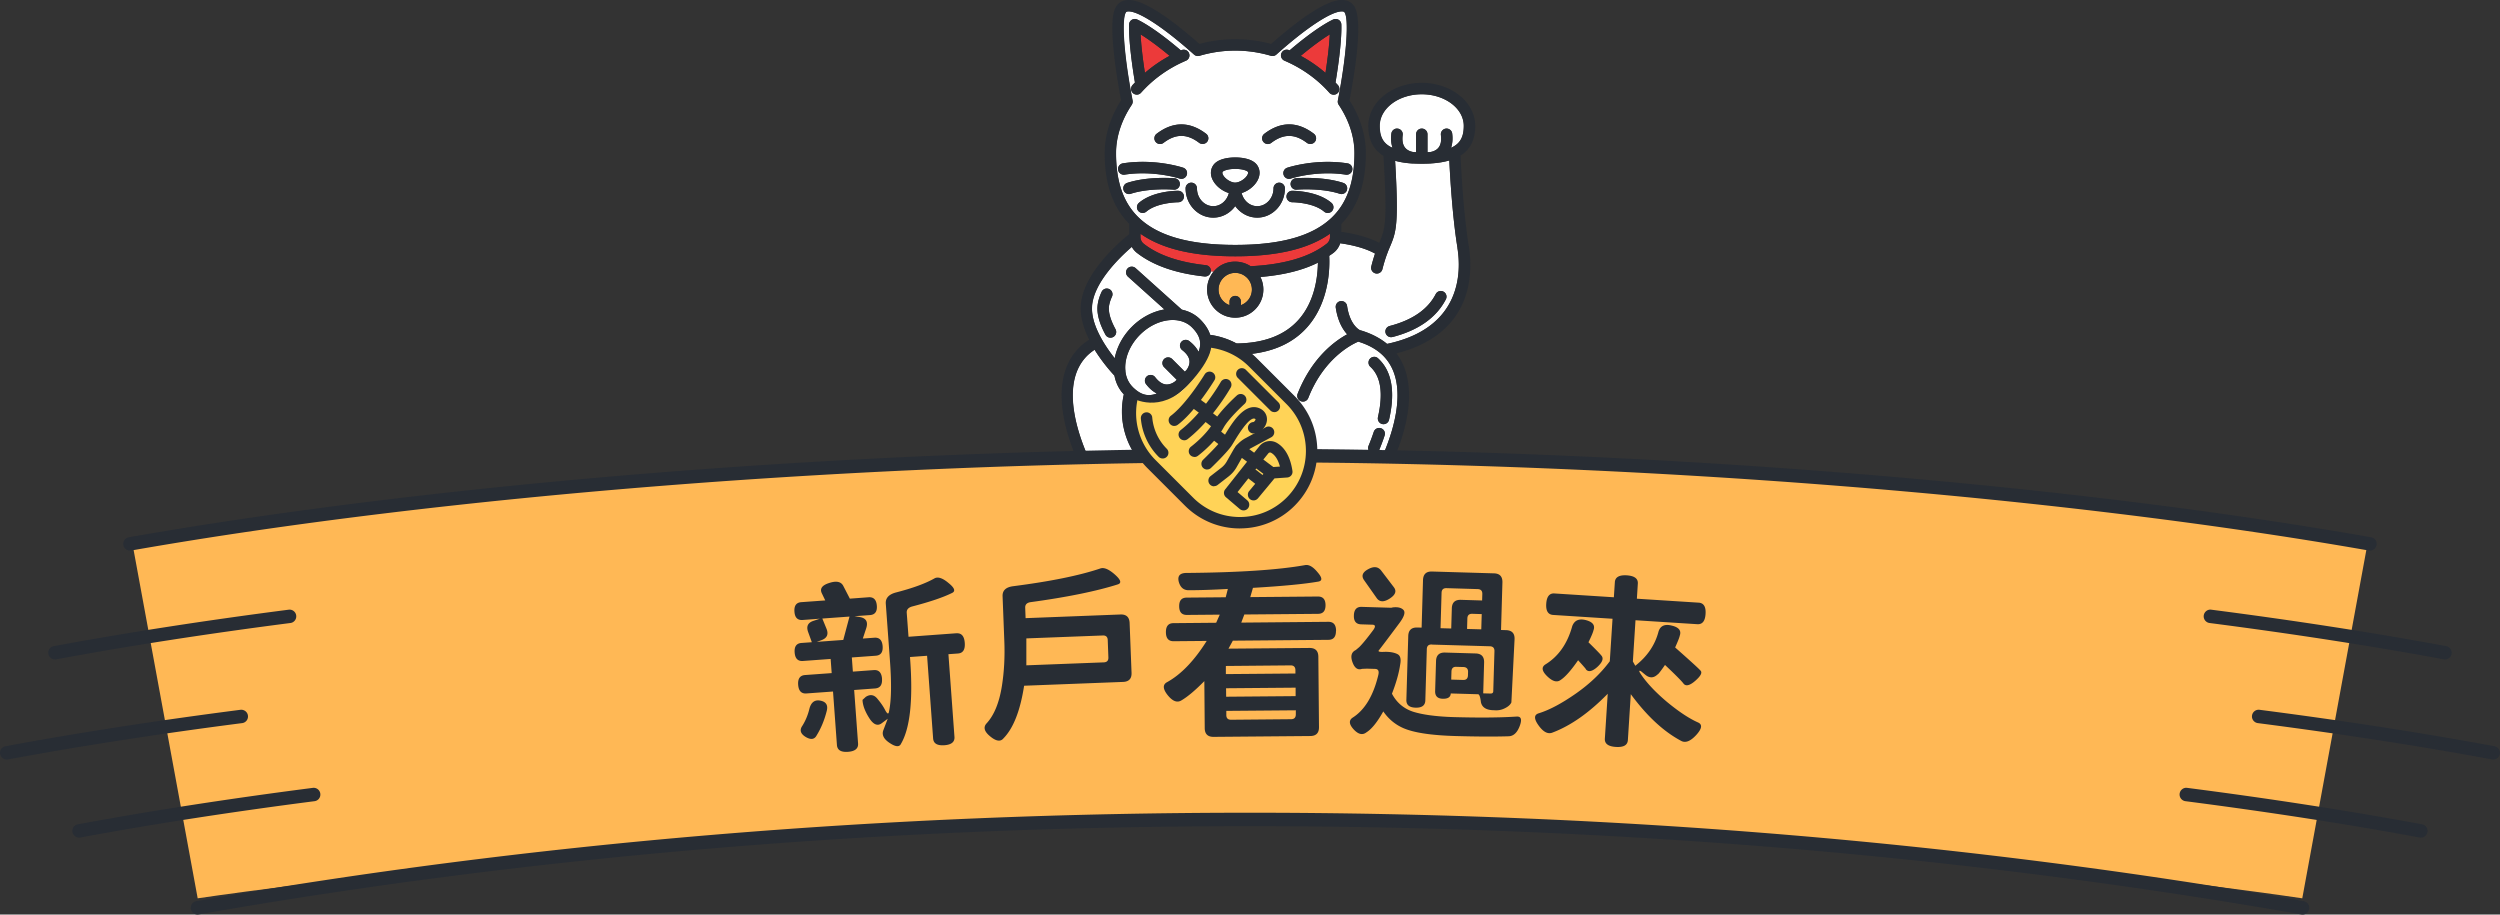 <svg id="_圖層_1" data-name="圖層 1" xmlns="http://www.w3.org/2000/svg" viewBox="0 0 504.97 184.73"><rect x="0" y="0" width="504.97" height="184.73" fill="#333333" stroke="none"/><defs><style>.cls-2,.cls-4,.cls-5{stroke-width:0}.cls-2{fill:#ffb855}.cls-4{fill:#fff}.cls-5{fill:#282d34}</style></defs><path class="cls-4" d="M220.57 61.97c-.1 1.85.55 4.04 1.94 6.51.84 1.49 1.81 2.84 2.64 3.88.44-2.27 1.63-4.52 3.47-6.36 1.88-1.88 4.22-3.1 6.58-3.5l-7.38-6.63c-.47-.43-.51-1.16-.09-1.63.43-.47 1.16-.51 1.63-.09l9.34 8.39c1.43.31 2.71.97 3.7 1.96 1.02 1.02 1.68 2.05 2.03 3.13 1.86.26 3.68.85 5.32 1.74 5.53-.05 9.75-1.65 12.53-4.78 3.35-3.76 3.88-8.87 3.91-11.54-3.1 1.55-6.95 2.5-11.62 2.89.39.78.6 1.64.6 2.54 0 3.13-2.55 5.68-5.68 5.68s-5.68-2.55-5.68-5.68c0-1.35.48-2.63 1.32-3.64-.18-.01-.37-.02-.56-.04v.01a1.15 1.15 0 01-1.15 1.03h-.11c-5.85-.63-10.47-2.25-13.73-4.82-.42-.33-.74-.74-.99-1.18-2.5 2.16-7.78 7.27-8.04 12.1zm4.84 5.42a1.167 1.167 0 01-1.11.83c-.42 0-.81-.23-1.01-.6-1.16-2.13-1.7-4.01-1.62-5.58.05-.96.33-1.99.84-3.08.13-.28.36-.49.65-.6.29-.11.6-.09.88.04.58.27.83.96.56 1.53-.38.83-.6 1.58-.63 2.24-.06 1.14.39 2.61 1.34 4.36.15.27.18.58.09.88zm55.64-37.63c.06.03.14.05.21.08-.28-.84-.37-1.79-.23-2.87.04-.3.19-.57.44-.76.24-.19.54-.28.85-.23.3.04.58.19.76.44.19.24.27.55.23.85-.15 1.14.02 2.01.51 2.59.61.73 1.59.85 1.72.86h.03c.14 0 .3.01.45.02v-3.62c0-.64.52-1.15 1.15-1.15s1.15.52 1.15 1.15v3.62c.15 0 .3-.01.45-.02h.04c.15-.02 1.12-.14 1.72-.87.48-.58.65-1.45.5-2.58-.04-.31.04-.61.23-.85s.46-.4.76-.44c.64-.09 1.21.37 1.29.99.14 1.09.05 2.04-.23 2.88.07-.03.15-.05.21-.09 1.65-.82 2.36-2.11 2.36-4.34 0-3.52-3.81-6.38-8.5-6.38s-8.5 2.86-8.5 6.38c0 2.23.71 3.52 2.37 4.34zm-31.55 7.13c.84 0 2.01-.72 2.45-1.52.24-.43.12-.62.09-.68-.1-.15-.91-.57-2.53-.57s-2.44.43-2.54.58c-.04.06-.16.25.08.68.44.79 1.61 1.52 2.45 1.52zm-29.23 63.17c0-.64.52-1.15 1.15-1.15s1.15.52 1.15 1.15v4.01h3.89v-4.01c0-.64.52-1.15 1.15-1.15s1.15.52 1.15 1.15v4.01h3.89v-4.01c0-.64.52-1.15 1.15-1.15s1.15.52 1.15 1.15v4.01h1.77c.44 0 .84-.28.99-.69.11-.29.32-.52.6-.65.28-.13.59-.14.88-.03.29.1.52.32.65.6.11.25.12.52.05.78h1.81c-1.04-.64-2.03-1.39-2.91-2.28l-7.61-7.61c-3.8-3.8-5.37-9.31-4.19-14.54-.98-1.02-1.62-2.33-1.9-3.79-.65-.69-2.41-2.66-4.01-5.23-.43.29-.84.59-1.21.93-6.54 5.97-1.32 18.28.52 22.07 1.72-1.04 3.7-1.62 5.72-1.62h2.29c.64 0 1.15.52 1.15 1.15s-.52 1.15-1.15 1.15h-2.29c-2 0-3.88.66-5.43 1.9a8.65 8.65 0 00-3.27 6.79c0 .58.47 1.06 1.06 1.06h1.77v-4.01z"/><path class="cls-4" d="M228.59 21.16c-2.08 3.11-3.18 6.48-3.18 9.75 0 5.83 1.5 10.09 4.59 13.05 3.88 3.71 10.25 5.51 19.49 5.51s15.62-1.8 19.49-5.51c3.09-2.95 4.59-7.22 4.59-13.05 0-3.27-1.1-6.64-3.18-9.75-.17-.25-.23-.56-.17-.86 1.96-10.18 2.17-16.66 1.35-17.8-.05-.06-.14-.2-.56-.2-2.14 0-7.21 3.34-13.22 8.72-.3.27-.71.36-1.09.25-4.72-1.4-9.71-1.4-14.43 0-.39.12-.8.02-1.1-.25-6.01-5.38-11.08-8.72-13.22-8.72-.42 0-.51.13-.56.2-.81 1.14-.61 7.62 1.35 17.8.06.3 0 .61-.17.86zm-2.74 13.15c-.05-.3.03-.61.21-.86s.45-.41.75-.46c6.43-1 11.95.81 12.18.88.29.1.53.3.67.58a1.16 1.16 0 01-1.03 1.67c-.12 0-.24-.02-.36-.06-.05-.02-5.27-1.7-11.09-.79-.3.05-.61-.03-.86-.21a1.15 1.15 0 01-.46-.75zm2.19 4.89c-.5 0-.94-.32-1.1-.8-.2-.6.14-1.26.74-1.46 4.11-1.33 9.03-.98 9.58-.93.63.06 1.11.62 1.05 1.25-.03.31-.17.59-.41.79-.24.2-.53.29-.84.26-.2-.02-4.97-.38-8.67.83-.11.04-.23.06-.36.06zm9.95 1.65s-4.25.02-6.44 1.88a1.15 1.15 0 01-1.63-.13c-.41-.48-.36-1.21.13-1.63 2.68-2.29 7.07-2.43 7.92-2.44.65 0 1.17.52 1.17 1.16 0 .63-.52 1.15-1.15 1.15zm31.08 1.76a1.15 1.15 0 01-1.63.13c-2.09-1.78-5.99-1.88-6.43-1.89a1.159 1.159 0 01-.83-1.97c.22-.22.51-.34.81-.34.52 0 5.17.07 7.94 2.44.48.41.54 1.14.13 1.63zm2.99-4.21c-.16.48-.6.8-1.1.8-.12 0-.24-.02-.36-.06-3.71-1.21-8.48-.85-8.68-.83-.3.03-.6-.07-.83-.26-.24-.2-.38-.48-.41-.79-.05-.63.42-1.19 1.05-1.25.55-.04 5.47-.4 9.58.93.61.2.94.85.74 1.45zm.13-5.4a1.154 1.154 0 11-.36 2.28c-5.74-.9-10.88.72-11.1.79a1.14 1.14 0 01-1.45-.73c-.1-.29-.08-.6.06-.88s.37-.48.67-.58c.23-.08 5.75-1.89 12.18-.88zm-13.36-22.26c.12-.28.34-.5.63-.62.29-.11.6-.11.88 0 .04.02.09.04.13.06 4.95-4.22 7.81-5.77 8.82-6.24.35-.16.76-.14 1.09.06.33.21.54.56.55.95.09 2.45-.35 6.81-1.18 11.72.16.18.34.35.49.53a1.155 1.155 0 11-1.73 1.53c-.26-.29-.53-.58-.82-.88-2.11-2.15-4.71-3.97-7.52-5.27-.25-.11-.49-.22-.74-.33-.58-.25-.86-.93-.61-1.51zm-3.44 16.28c3.31-2.52 6.67-2.52 9.99 0 .25.19.4.46.44.77s-.04.61-.23.85c-.37.49-1.12.59-1.62.22-2.45-1.87-4.74-1.87-7.19 0-.2.15-.44.24-.7.24-.05 0-.11 0-.16-.01a1.1 1.1 0 01-.76-.45 1.12 1.12 0 01-.23-.85c.04-.31.2-.58.45-.76zM245 33.48c.93-1.51 3.46-1.67 4.5-1.67s3.57.16 4.5 1.67c.56.9.55 1.98-.03 3.02-.64 1.16-1.89 2.1-3.18 2.5.38 1.52 1.64 2.65 3.15 2.65 1.81 0 3.29-1.62 3.29-3.6 0-.64.52-1.15 1.15-1.15s1.15.52 1.15 1.15c0 3.26-2.51 5.91-5.59 5.91-1.81 0-3.42-.92-4.44-2.33-1.02 1.41-2.63 2.33-4.44 2.33-3.08 0-5.59-2.65-5.59-5.91 0-.64.52-1.15 1.15-1.15s1.15.52 1.15 1.15c0 1.99 1.47 3.6 3.29 3.6 1.51 0 2.77-1.13 3.15-2.65-1.29-.4-2.54-1.34-3.18-2.5-.58-1.04-.59-2.12-.03-3.02zm-1.38-6.46c.25.19.4.46.44.76s-.04.61-.23.85c-.37.49-1.13.59-1.62.22-2.45-1.87-4.74-1.87-7.19 0-.2.15-.44.24-.7.24-.05 0-.1 0-.16-.01a1.1 1.1 0 01-.76-.45c-.19-.24-.27-.54-.22-.85s.2-.58.44-.76c3.31-2.52 6.67-2.52 9.99 0zm-14.87-9.83c.15-.17.33-.35.49-.52-.82-4.92-1.26-9.28-1.18-11.72.01-.39.22-.74.55-.94.33-.2.74-.23 1.09-.06 1.01.47 3.87 2.02 8.82 6.24.04-.02.09-.04.13-.06.28-.12.59-.12.88 0a1.154 1.154 0 01.02 2.13c-.22.09-.46.2-.74.33-2.81 1.29-5.41 3.11-7.52 5.27-.29.29-.56.59-.82.87a1.14 1.14 0 01-1.62.1c-.48-.42-.52-1.16-.1-1.63zm30.58 64.1l-7.61-7.61a13.39 13.39 0 00-2.57-1.99h-.1v-.07s-.08-.06-.12-.08c-1.3-.75-2.74-1.26-4.22-1.54-.05.53-.17 1.07-.35 1.61-.48 1.43-1.44 2.93-2.9 4.59-.02.02-.03.03-.04.05-.01.02-.02.03-.04.05-.36.41-.76.83-1.19 1.26-.43.43-.84.82-1.25 1.18h-.01c-.02.02-.06.05-.12.1-1.64 1.44-3.13 2.39-4.55 2.87-.75.25-1.48.38-2.18.38-1.04 0-2.04-.27-3-.82-.56 4.1.81 8.3 3.78 11.27l7.61 7.61c2.52 2.52 5.87 3.91 9.44 3.91s6.92-1.39 9.44-3.91c5.2-5.2 5.2-13.67 0-18.88zm-9.88-6.96c.45-.45 1.18-.45 1.63 0l6.59 6.59c.22.22.34.51.34.82 0 .31-.12.6-.34.82a1.15 1.15 0 01-1.63 0l-6.59-6.59c-.45-.45-.45-1.18 0-1.63zm-14.33 17.59c-.22.22-.51.34-.82.34s-.6-.12-.82-.34a12.46 12.46 0 01-3.59-7.73c-.05-.63.42-1.19 1.05-1.25.3-.03.6.06.84.26s.39.48.41.79c.21 2.38 1.25 4.62 2.93 6.3.45.45.45 1.18 0 1.63zm18.42 8.39c-.22.26-.54.42-.89.42-.27 0-.53-.09-.74-.27-.24-.2-.38-.47-.41-.78-.03-.31.06-.61.26-.84l1.22-1.48-1.39-1.08-2.18 2.76 1.96 1.67c.24.2.38.48.4.79.02.31-.07.61-.27.84-.22.26-.54.41-.88.41-.27 0-.54-.1-.75-.27l-2.81-2.39c-.48-.41-.54-1.11-.16-1.59l4.42-5.59-1.04-.76-1.08 1.89c-.42.74-.98 1.38-1.65 1.9l-2.19 1.7c-.21.16-.45.24-.71.24-.36 0-.69-.16-.91-.45a1.12 1.12 0 01-.23-.85c.04-.31.19-.58.44-.77l2.19-1.7c.43-.34.79-.75 1.06-1.23l1.28-2.25c.16-.29.35-.56.56-.82v-.01c.01-.01.02-.03.03-.04.54-.67 1.2-1.21 1.96-1.62l1.76-.95s-.05.01-.07.01a1.157 1.157 0 11-.17-2.31c.15-.01.43-.28.46-.54 0-.05-.03-.09-.16-.14-.51-.19-1.64.44-4.11 4.54-.27.45-.48.8-.65 1.04-.96 1.38-4.03 4.33-4.06 4.36-.21.21-.5.32-.8.32s-.61-.13-.83-.35c-.21-.22-.33-.51-.32-.82 0-.31.13-.6.35-.81.41-.39 2.04-1.99 3.08-3.17l-.86-.67c-1.57 1.77-3.2 2.99-3.28 3.05-.2.15-.44.23-.69.23-.36 0-.71-.17-.93-.46-.38-.51-.27-1.23.23-1.61.08-.06 2.08-1.58 3.58-3.5.16-.21.31-.41.45-.62l-1.08-.84c-1.2 1.34-2.41 2.5-3.61 3.44a1.147 1.147 0 01-1.62-.19 1.156 1.156 0 01.19-1.62c1.19-.94 2.41-2.13 3.63-3.53l-1.01-.74c-1.16 1.38-2.25 2.47-3.24 3.21-.2.15-.44.23-.69.23-.37 0-.7-.17-.92-.46-.18-.25-.26-.55-.22-.85s.2-.58.45-.76c1.01-.76 2.17-1.96 3.44-3.55l.09-.11c1.84-2.32 3.27-4.66 3.29-4.69a1.155 1.155 0 012.11.32c.07.3.03.61-.14.87-.22.37-1.28 2.05-2.73 3.98l1.03.76c1.84-2.39 2.98-4.39 3-4.42.32-.55 1.02-.75 1.57-.44.27.15.46.4.54.7.08.3.04.61-.11.88-.15.26-1.47 2.55-3.59 5.21l.85.66c1.5-2.03 3.86-4.18 3.98-4.28.23-.21.52-.31.83-.3.31.02.59.15.8.38.21.23.31.52.3.83s-.15.59-.38.8c-.33.3-3.23 2.98-4.24 4.81-.15.27-.31.54-.5.81l.78.61c1.5-2.48 3.94-6.45 6.81-5.38 1.16.43 1.8 1.46 1.64 2.63-.08.59-.36 1.12-.74 1.55l.59-.32a1.153 1.153 0 011.09 2.03l-4.11 2.21c-.12.06-.22.15-.33.22l.96.7 1.06-1.31a2.75 2.75 0 013.47-.69c1.17.65 2.68 2.17 3.2 5.7a1.15 1.15 0 01-1.06 1.32l-2.57.18-3.34 4.03z"/><path class="cls-4" d="M294.39 50.08c-1.01-6.26-1.48-14.12-1.65-17.67-1.04.3-2.25.51-3.65.6-.09 0-.16.02-.19.02h-.06c-.53.03-1.09.04-1.67.04s-1.14-.02-1.67-.04h-.21c-1.34-.08-2.49-.27-3.5-.55.77 13.04.19 14.43-1.02 17.32-.18.42-.36.85-.55 1.36-.37.99-.69 2.01-1 3.23-.13.51-.59.87-1.12.87-.1 0-.2-.01-.29-.04-.29-.07-.54-.26-.7-.53-.16-.26-.2-.57-.13-.87.24-.94.48-1.78.76-2.59-2.27-1.29-5.44-1.87-7.04-2.09-.25.74-.68 1.4-1.31 1.9-.29.23-.61.43-.91.64.12 2.22.12 9.29-4.47 14.44-2.7 3.03-6.49 4.82-11.26 5.37.2.18.41.37.6.56l7.61 7.61c2.96 2.96 4.58 6.89 4.58 11.07s-1.63 8.11-4.58 11.07a15.8 15.8 0 01-2.91 2.28h1.23V104c.06-.3.24-.56.5-.73.26-.17.56-.23.87-.17.3.06.56.24.73.5.2.3.53.48.88.48h1.77v-4.01c0-.64.52-1.15 1.15-1.15s1.15.52 1.15 1.15v4.01h3.89v-4.01c0-.64.52-1.15 1.15-1.15s1.15.52 1.15 1.15v4.01h3.89v-4.01c0-.64.52-1.15 1.15-1.15s1.15.52 1.15 1.15v4.01h1.77c.58 0 1.06-.47 1.06-1.06 0-2.66-1.19-5.13-3.27-6.79a8.573 8.573 0 00-5.43-1.9h-2.97c-.95 0-1.88.15-2.77.45-.61.2-1.26-.12-1.46-.73-.2-.6.12-1.26.72-1.46 1.13-.38 2.31-.57 3.51-.57h2.97c2.02 0 4.01.57 5.72 1.62 1.84-3.79 7.06-16.1.52-22.07-1.21-1.11-2.81-1.97-4.73-2.56-1.42.6-6.97 3.41-10.1 11.38-.11.29-.33.51-.62.64-.28.12-.59.13-.88.01-.28-.11-.51-.33-.63-.61-.12-.28-.13-.6-.02-.89 2.85-7.24 7.46-10.62 10.01-12.01-.91-1-1.91-2.67-2.31-5.39-.04-.3.03-.61.22-.86.18-.25.45-.41.76-.45.3-.04.61.03.86.22.25.18.41.45.45.76.58 3.93 2.55 4.87 2.64 4.91 2.15.62 3.96 1.56 5.42 2.76 15.13-3.21 15-14.59 14.22-19.38zm-17.67 22.38c.21-.23.49-.36.8-.38.33-.02.6.09.83.3 2.78 2.54 3.53 6.72 2.22 12.41-.12.53-.58.89-1.12.89-.09 0-.18 0-.26-.03-.62-.14-1-.76-.86-1.38 1.11-4.82.59-8.25-1.53-10.19-.23-.21-.36-.49-.37-.8s.09-.6.3-.83zm-.29 17.59c.39-.94.75-1.89 1.05-2.81.1-.29.3-.53.58-.67.28-.14.59-.16.88-.06.29.1.53.3.67.58.14.28.16.59.06.88-.33.98-.7 1.98-1.11 2.97a1.157 1.157 0 01-1.51.62 1.11 1.11 0 01-.62-.62c-.12-.29-.12-.6 0-.88zm4.85-21.98c-.09.02-.19.04-.29.04-.52 0-.98-.36-1.12-.86a1.146 1.146 0 01.83-1.4c4.58-1.19 7.71-3.36 9.3-6.44.14-.27.38-.48.67-.57.29-.09.61-.07.88.07s.48.38.57.67c.09.29.07.61-.07.88-1.9 3.69-5.53 6.26-10.77 7.62zM233.5 79.54c.06-.02.12-.05.18-.07-.78-.4-1.5-1.02-2.17-1.88-.39-.51-.29-1.23.21-1.62.24-.19.54-.26.85-.23.31.04.58.2.77.44.7.91 1.43 1.4 2.18 1.47 1.02.09 1.85-.62 1.86-.63.11-.09.22-.21.33-.31l-2.56-2.56a1.15 1.15 0 010-1.63c.45-.45 1.18-.45 1.63 0l2.56 2.56c.1-.11.22-.22.31-.33l.02-.02c.07-.09.7-.88.61-1.84-.07-.75-.57-1.48-1.47-2.18-.5-.39-.6-1.11-.21-1.62.39-.5 1.12-.6 1.62-.21.86.66 1.49 1.39 1.88 2.17.02-.06.06-.12.08-.18.25-.72.31-1.38.21-2.01-.15-.9-.67-1.8-1.6-2.73-.74-.74-1.71-1.22-2.82-1.41-.35-.06-.71-.09-1.08-.09-2.3 0-4.72 1.09-6.62 2.99-2.05 2.05-3.15 4.76-2.95 7.16l.02.02h-.01c0 .12 0 .23.02.34.16 1.19.66 2.23 1.44 3.01.1.1.21.2.31.29 1.45 1.32 2.79 1.66 4.43 1.1zm20.96 16.05l.19-.23-1.45-1.09-.16.2 1.42 1.12z"/><path class="cls-4" d="M256.19 91.11a.439.439 0 00-.55.12l-1 1.24 2.02 1.52 1.32-.09c-.46-1.73-1.21-2.47-1.79-2.79z"/><path class="cls-2" d="M251.59 55.85c-.6-.48-1.32-.73-2.09-.73s-1.49.25-2.09.73a3.36 3.36 0 00-1.28 2.64c0 1.45.93 2.68 2.22 3.15v-.72c0-.64.52-1.15 1.15-1.15s1.15.52 1.15 1.15v.72a3.36 3.36 0 002.22-3.15c0-1.03-.46-2-1.28-2.64z"/><path d="M231.26 14.72c1.53-1.32 3.2-2.47 4.99-3.44-2.64-2.2-4.56-3.53-5.86-4.33.1 2.04.4 4.74.87 7.77zm31.48-3.44c1.79.97 3.47 2.12 4.99 3.44.47-3.02.77-5.72.87-7.77-1.3.8-3.22 2.13-5.86 4.33zm-16.77 42.76c1.89-1.5 4.64-1.58 6.64-.27 6.79-.34 11.96-1.87 15.36-4.54.42-.33.67-.83.67-1.36v-.66c-4.35 3.06-10.64 4.56-19.14 4.56s-14.79-1.5-19.14-4.56v.66c0 .53.24 1.02.66 1.36 2.92 2.3 7.14 3.75 12.54 4.33a1.148 1.148 0 011.03 1.25c.18.02.37.02.56.04.25-.29.52-.57.82-.81z" fill="#ec3a3a" stroke-width="0"/><path class="cls-5" d="M229.62 19.11c.33 0 .64-.14.86-.39.26-.29.53-.58.82-.87 2.11-2.16 4.71-3.98 7.52-5.27.28-.13.51-.23.74-.33.58-.25.86-.93.61-1.51a1.16 1.16 0 00-1.51-.62c-.04.02-.09.04-.13.06-4.95-4.22-7.81-5.77-8.82-6.24-.35-.17-.76-.14-1.09.06-.33.2-.54.56-.55.94-.09 2.45.35 6.8 1.18 11.72-.16.18-.34.35-.49.52a1.155 1.155 0 00.86 1.92zm1.64-4.39c-.47-3.02-.77-5.72-.87-7.77 1.3.8 3.22 2.13 5.86 4.33-1.79.97-3.47 2.12-4.99 3.44zm28.18-2.47c.25.1.49.21.74.33 2.81 1.29 5.41 3.11 7.52 5.27.29.29.56.59.82.88.22.25.53.39.86.39a1.155 1.155 0 00.87-1.92c-.15-.17-.33-.35-.49-.53.82-4.92 1.26-9.27 1.18-11.72-.01-.39-.22-.74-.55-.95-.33-.2-.74-.22-1.09-.06-1.02.47-3.87 2.02-8.82 6.24-.04-.02-.09-.04-.13-.06-.28-.12-.6-.12-.88 0-.29.12-.51.34-.63.62-.25.58.03 1.26.61 1.51zm3.3-.97c2.64-2.19 4.56-3.53 5.86-4.33-.1 2.04-.4 4.74-.87 7.77-1.53-1.32-3.2-2.47-4.99-3.44zm-14.52 27.71c-.38 1.52-1.64 2.65-3.15 2.65-1.81 0-3.29-1.62-3.29-3.6 0-.64-.52-1.15-1.15-1.15s-1.15.52-1.15 1.15c0 3.26 2.51 5.91 5.59 5.91 1.81 0 3.42-.92 4.44-2.33 1.02 1.41 2.63 2.33 4.44 2.33 3.08 0 5.59-2.65 5.59-5.91 0-.64-.52-1.15-1.15-1.15s-1.15.52-1.15 1.15c0 1.99-1.47 3.6-3.29 3.6-1.51 0-2.77-1.13-3.15-2.65 1.29-.4 2.54-1.34 3.18-2.5.58-1.04.59-2.12.03-3.02-.93-1.51-3.45-1.67-4.5-1.67s-3.57.16-4.5 1.67c-.56.9-.55 1.98.03 3.02.64 1.16 1.89 2.1 3.18 2.5zm-1.25-4.3c.1-.15.91-.58 2.54-.58s2.44.43 2.53.57c.04.06.16.25-.09.68-.44.79-1.61 1.52-2.45 1.52s-2.01-.72-2.45-1.52c-.24-.43-.12-.62-.08-.68zm-13.34-7.67c-.25.19-.4.46-.44.76s.04.61.22.85c.19.25.46.4.76.45.05 0 .1.01.16.01.25 0 .49-.08.7-.24 2.46-1.87 4.74-1.87 7.19 0 .49.37 1.25.27 1.62-.22a1.146 1.146 0 00-.21-1.61c-3.31-2.52-6.68-2.52-9.99 0zm22.3 2.06c.05 0 .11.01.16.01.25 0 .49-.08.7-.24 2.46-1.87 4.74-1.87 7.19 0 .49.37 1.25.27 1.62-.22.19-.24.27-.55.23-.85s-.2-.58-.44-.77c-3.31-2.52-6.67-2.52-9.99 0-.25.19-.4.46-.45.76-.04.31.04.61.23.85.19.25.46.4.76.45zm-17.67 6.99a1.14 1.14 0 001.45-.73c.1-.29.08-.6-.06-.88s-.37-.48-.67-.58c-.23-.08-5.75-1.89-12.18-.88-.3.05-.57.21-.75.46a1.144 1.144 0 00.25 1.61c.25.18.56.26.86.21 5.83-.91 11.04.77 11.09.79z"/><path class="cls-5" d="M237.07 38.31c.31.03.6-.07.84-.26.24-.2.38-.48.41-.79.05-.63-.42-1.19-1.05-1.25-.55-.04-5.47-.4-9.58.93a1.159 1.159 0 00.36 2.26c.12 0 .24-.02.36-.06 3.71-1.21 8.48-.85 8.67-.83zm.91.23c-.85 0-5.25.15-7.92 2.44-.48.41-.54 1.14-.13 1.63a1.15 1.15 0 001.63.13c2.18-1.86 6.39-1.88 6.44-1.88.63 0 1.15-.51 1.15-1.15 0-.64-.51-1.16-1.17-1.16zm22.03-4.66c-.29.1-.53.3-.67.58a1.16 1.16 0 001.03 1.67c.12 0 .24-.02.36-.06.22-.07 5.35-1.69 11.1-.79.63.09 1.22-.34 1.32-.96.1-.63-.33-1.22-.96-1.32-6.43-1-11.95.81-12.18.88z"/><path class="cls-5" d="M271.32 36.94c-4.11-1.33-9.03-.98-9.58-.93-.63.06-1.1.62-1.05 1.25.03.31.17.59.41.79.23.2.54.29.83.26.2-.02 4.97-.38 8.68.83.11.04.23.06.36.06.5 0 .94-.32 1.1-.8.2-.6-.14-1.26-.74-1.45zM261 38.54c-.31 0-.6.12-.81.34-.22.22-.33.51-.33.82 0 .63.52 1.15 1.16 1.15.44 0 4.34.1 6.43 1.89a1.15 1.15 0 001.63-.13c.41-.48.35-1.21-.13-1.63-2.77-2.37-7.42-2.44-7.94-2.44zm-37.02 23.61c.04-.66.25-1.41.63-2.24a1.156 1.156 0 00-1.44-1.57c-.29.11-.52.32-.65.6-.51 1.09-.79 2.13-.84 3.08-.09 1.57.46 3.45 1.62 5.58a1.15 1.15 0 001.56.46c.27-.15.47-.39.56-.69.09-.29.05-.61-.09-.88-.95-1.75-1.4-3.22-1.34-4.36z"/><path class="cls-5" d="M295 31.44c1.99-1.25 2.98-3.22 2.98-6.02 0-4.79-4.85-8.69-10.8-8.69s-10.8 3.9-10.8 8.69c0 2.83 1.01 4.82 3.05 6.06.84 13.55.33 14.78-.78 17.41-.02.05-.05.11-.07.16-2.64-1.4-5.96-1.99-7.64-2.22v-1.6c3.32-3.39 4.95-8.07 4.95-14.33 0-3.58-1.14-7.25-3.3-10.63 1.4-7.37 2.67-16.6.88-19.11-.38-.53-1.11-1.17-2.43-1.17-3.49 0-9.66 4.79-14.28 8.88a27.819 27.819 0 00-14.49 0c-4.63-4.09-10.79-8.88-14.28-8.88-1.33 0-2.06.63-2.43 1.17-.39.54-1.41 1.98-.54 9.85.4 3.61 1.05 7.29 1.42 9.26-2.16 3.38-3.31 7.05-3.31 10.63 0 6.26 1.63 10.94 4.95 14.33v2.07c-1.95 1.56-9.44 7.95-9.79 14.53-.11 2.03.47 4.31 1.71 6.78-.58.38-1.14.78-1.63 1.23-3.81 3.48-4.89 9.14-3.1 16.35.98 3.96 2.55 7.35 3.31 8.86a10.928 10.928 0 00-3.42 7.95c0 .37.07.72.19 1.06h-3.18c-.64 0-1.15.52-1.15 1.15s.52 1.15 1.15 1.15h74.71c.64 0 1.15-.52 1.15-1.15s-.52-1.15-1.15-1.15h-3.18c.11-.33.19-.69.19-1.06 0-3.04-1.24-5.88-3.42-7.95.76-1.5 2.33-4.89 3.31-8.85 1.54-6.24.95-11.31-1.71-14.82 15.65-4 15.47-16.39 14.61-21.68-1.09-6.75-1.54-15.38-1.66-18.27zm-20.26 35.27c-.09-.04-2.06-.97-2.64-4.91-.04-.3-.21-.57-.45-.76-.25-.18-.55-.26-.86-.22-.3.04-.57.21-.76.45-.18.25-.26.55-.22.86.4 2.72 1.4 4.39 2.31 5.39-2.55 1.39-7.16 4.77-10.01 12.01-.11.29-.11.6.02.89.12.28.35.5.63.61.29.11.6.11.88-.01s.5-.35.62-.64c3.14-7.97 8.68-10.78 10.1-11.38 1.92.59 3.52 1.45 4.73 2.56 6.54 5.97 1.32 18.29-.52 22.07-1.72-1.04-3.7-1.62-5.72-1.62h-2.97c-1.2 0-2.38.19-3.51.57-.6.2-.93.86-.72 1.46.2.6.86.92 1.46.73.89-.3 1.82-.45 2.77-.45h2.97c2 0 3.87.66 5.43 1.9a8.65 8.65 0 013.27 6.79c0 .58-.47 1.06-1.06 1.06h-1.77v-4.01c0-.64-.52-1.15-1.15-1.15s-1.15.52-1.15 1.15v4.01h-3.89v-4.01c0-.64-.52-1.15-1.15-1.15s-1.15.52-1.15 1.15v4.01h-3.89v-4.01c0-.64-.52-1.15-1.15-1.15s-1.15.52-1.15 1.15v4.01h-1.77c-.36 0-.69-.18-.88-.48-.17-.26-.43-.43-.73-.5a1.166 1.166 0 00-1.37.9v.08h-1.23c1.04-.64 2.03-1.39 2.91-2.28 2.96-2.96 4.58-6.89 4.58-11.07s-1.63-8.11-4.58-11.07l-7.61-7.61c-.19-.19-.4-.38-.6-.56 4.77-.55 8.56-2.33 11.26-5.37 4.58-5.15 4.59-12.22 4.47-14.44.31-.21.63-.42.91-.64.63-.5 1.07-1.16 1.31-1.9 1.6.22 4.77.8 7.04 2.09-.27.8-.52 1.64-.76 2.59-.08.3-.03.61.13.87s.41.45.7.53c.09.03.19.04.29.04.53 0 .99-.36 1.12-.87.31-1.22.62-2.24 1-3.23.19-.52.37-.95.55-1.36 1.21-2.89 1.79-4.28 1.02-17.32 1.01.28 2.16.46 3.5.55h.21c.53.03 1.09.04 1.67.04s1.14-.02 1.67-.04h.06s.1 0 .19-.02c1.4-.09 2.61-.29 3.65-.6.17 3.55.63 11.4 1.65 17.67.78 4.79.9 16.18-14.22 19.38-1.46-1.2-3.27-2.13-5.42-2.76zm-57.3 36.31c0-2.66 1.19-5.13 3.27-6.79a8.573 8.573 0 015.43-1.9h2.29c.64 0 1.15-.52 1.15-1.15s-.52-1.15-1.15-1.15h-2.29c-2.02 0-4 .57-5.72 1.62-1.84-3.79-7.06-16.1-.52-22.07.37-.33.78-.64 1.21-.93 1.6 2.58 3.36 4.55 4.01 5.23.28 1.47.92 2.77 1.9 3.79-1.18 5.22.39 10.73 4.19 14.54l7.61 7.61a15.8 15.8 0 002.91 2.28h-1.81c.07-.26.06-.53-.05-.78a1.161 1.161 0 00-1.53-.57c-.28.13-.49.36-.6.65-.15.41-.55.69-.99.69h-1.77v-4.01c0-.64-.52-1.15-1.15-1.15s-1.15.52-1.15 1.15v4.01h-3.89v-4.01c0-.64-.52-1.15-1.15-1.15s-1.15.52-1.15 1.15v4.01h-3.89v-4.01c0-.64-.52-1.15-1.15-1.15s-1.15.52-1.15 1.15v4.01h-1.77c-.58 0-1.06-.47-1.06-1.06zM227.42 2.5c.05-.06.14-.2.56-.2 2.14 0 7.21 3.34 13.22 8.72.3.27.71.36 1.1.25 4.72-1.4 9.71-1.4 14.43 0 .38.11.79.02 1.09-.25 6.01-5.38 11.08-8.72 13.22-8.72.42 0 .51.13.56.2.81 1.14.61 7.62-1.35 17.8-.06.3 0 .6.17.86 2.08 3.11 3.18 6.48 3.18 9.75 0 5.83-1.5 10.09-4.59 13.05-3.88 3.71-10.25 5.51-19.49 5.51s-15.62-1.8-19.49-5.51c-3.09-2.95-4.59-7.22-4.59-13.05 0-3.27 1.1-6.64 3.18-9.75.17-.25.23-.56.17-.86-1.96-10.18-2.16-16.66-1.35-17.8zm1.34 75.65c-.78-.78-1.28-1.82-1.44-3.01-.01-.11-.01-.22-.02-.32h.01l-.02-.03c-.2-2.4.9-5.11 2.95-7.16 1.9-1.9 4.31-2.99 6.62-2.99.37 0 .74.03 1.08.09 1.11.19 2.09.67 2.82 1.41.93.93 1.45 1.82 1.6 2.73.11.63.04 1.29-.21 2.01-.02.06-.05.12-.08.18-.4-.78-1.02-1.5-1.88-2.17a1.17 1.17 0 00-1.62.21c-.39.5-.29 1.23.21 1.62.91.7 1.4 1.43 1.47 2.18.09.96-.54 1.76-.61 1.84l-.02.02c-.09.1-.21.22-.31.33l-2.56-2.56c-.45-.45-1.18-.45-1.63 0a1.144 1.144 0 000 1.63l2.56 2.56c-.11.1-.22.21-.33.31 0 0-.84.72-1.86.63-.75-.07-1.48-.57-2.18-1.47-.19-.25-.46-.4-.77-.44-.31-.03-.61.04-.85.23-.5.39-.6 1.11-.21 1.62.66.86 1.39 1.49 2.17 1.88-.06.02-.12.05-.18.07-1.64.56-2.99.22-4.43-1.1-.1-.09-.21-.19-.31-.29zm21.89-16.51v-.72c0-.64-.52-1.15-1.15-1.15s-1.15.52-1.15 1.15v.72a3.36 3.36 0 01-2.22-3.15c0-1.03.47-2 1.28-2.64.6-.48 1.32-.73 2.09-.73s1.49.25 2.09.73a3.36 3.36 0 011.28 2.64c0 1.45-.93 2.68-2.22 3.15zm-21.05-10.6c3.27 2.57 7.88 4.19 13.73 4.81h.11c.59 0 1.08-.44 1.15-1.03v-.01c.03-.3-.06-.6-.25-.83-.19-.24-.47-.39-.78-.42-5.4-.58-9.62-2.03-12.54-4.33-.42-.33-.66-.83-.66-1.36v-.66c4.35 3.06 10.64 4.56 19.14 4.56s14.79-1.5 19.14-4.56v.66c0 .53-.24 1.02-.67 1.36-3.4 2.68-8.57 4.2-15.36 4.54-2-1.31-4.75-1.23-6.64.27-.31.24-.58.52-.82.81a5.633 5.633 0 00-1.32 3.64c0 3.13 2.55 5.68 5.68 5.68s5.68-2.55 5.68-5.68c0-.9-.21-1.77-.6-2.54 4.67-.39 8.53-1.34 11.62-2.89-.03 2.67-.56 7.79-3.91 11.54-2.79 3.13-7.01 4.73-12.53 4.78-1.64-.89-3.46-1.48-5.32-1.74-.35-1.08-1.01-2.11-2.03-3.13-.99-.99-2.27-1.65-3.7-1.96l-9.34-8.39c-.47-.42-1.2-.39-1.63.09-.42.47-.38 1.2.09 1.63l7.38 6.63c-2.36.4-4.7 1.62-6.58 3.5-1.84 1.84-3.03 4.09-3.47 6.36-.83-1.04-1.8-2.39-2.64-3.88-1.39-2.47-2.04-4.66-1.94-6.51.26-4.83 5.54-9.94 8.04-12.1.25.44.58.85.99 1.18zm10.85 49.13l-7.61-7.61a13.373 13.373 0 01-3.78-11.27c.96.55 1.95.82 3 .82.7 0 1.44-.13 2.18-.38 1.42-.48 2.91-1.43 4.55-2.87.05-.04.09-.08.12-.1h.01c.41-.36.82-.76 1.25-1.18.43-.43.83-.85 1.19-1.26.01-.02.02-.03.04-.05.01-.02.02-.02.04-.05 1.46-1.66 2.42-3.16 2.9-4.59.18-.54.3-1.08.35-1.61 1.48.27 2.92.79 4.22 1.54.04.02.08.06.12.08v.07h.1c.93.56 1.79 1.22 2.57 1.99l7.61 7.61c5.2 5.2 5.2 13.67 0 18.88-2.52 2.52-5.87 3.91-9.44 3.91s-6.92-1.39-9.44-3.91zm46.73-81.13c4.68 0 8.5 2.86 8.5 6.38 0 2.22-.71 3.52-2.36 4.34-.07.03-.15.06-.21.09.28-.84.37-1.79.23-2.88-.08-.63-.66-1.08-1.29-.99-.3.04-.58.19-.76.44-.19.24-.27.55-.23.85.15 1.13-.02 2-.5 2.58-.6.73-1.57.85-1.72.87h-.04c-.14 0-.3.01-.45.02v-3.62c0-.64-.52-1.15-1.15-1.15s-1.15.52-1.15 1.15v3.62c-.15 0-.31-.01-.45-.02h-.03c-.13-.01-1.11-.13-1.72-.86-.49-.58-.66-1.45-.51-2.59.04-.31-.04-.61-.23-.85s-.46-.4-.76-.44c-.31-.04-.61.04-.85.23s-.4.46-.44.76c-.14 1.09-.05 2.04.23 2.87-.07-.03-.14-.05-.21-.08-1.66-.81-2.37-2.11-2.37-4.34 0-3.52 3.81-6.38 8.5-6.38z"/><path class="cls-5" d="M292.12 59.57c-.09-.29-.3-.53-.57-.67-.27-.14-.59-.17-.88-.07-.29.09-.53.3-.67.57-1.59 3.09-4.72 5.25-9.3 6.44-.3.08-.55.27-.71.53-.16.27-.2.58-.12.87a1.147 1.147 0 001.41.82c5.24-1.36 8.86-3.92 10.77-7.62.14-.27.17-.59.07-.88zm-13.79 24.7a1.157 1.157 0 001.12 1.41c.54 0 1-.37 1.12-.89 1.31-5.69.56-9.87-2.22-12.41-.23-.21-.5-.33-.83-.3-.31.01-.59.15-.8.38a1.157 1.157 0 00.07 1.63c2.12 1.94 2.64 5.37 1.53 10.19zm-1.27 7.28a1.157 1.157 0 001.51-.62c.41-.99.79-1.99 1.11-2.97.1-.29.08-.61-.06-.88-.14-.28-.38-.48-.67-.58-.29-.1-.6-.08-.88.06s-.48.38-.58.67c-.31.92-.66 1.87-1.05 2.81-.12.28-.12.6 0 .88.12.29.34.51.62.62zm-21.02-9a1.144 1.144 0 001.63 0c.22-.22.34-.51.34-.82 0-.31-.12-.6-.34-.82l-6.59-6.59a1.153 1.153 0 00-1.63 1.63l6.59 6.59zm-23.85 1.44c-.03-.31-.17-.59-.41-.79-.24-.2-.54-.29-.84-.26-.63.06-1.1.62-1.05 1.25a12.46 12.46 0 003.59 7.73c.22.22.51.34.82.34s.6-.12.82-.34c.45-.45.45-1.18 0-1.63a10.189 10.189 0 01-2.93-6.3zm28.08 11.69c.2-.25.29-.58.24-.89-.52-3.53-2.03-5.05-3.2-5.7a2.75 2.75 0 00-3.47.69l-1.06 1.31-.96-.7c.11-.07.21-.16.33-.22l4.11-2.21a1.153 1.153 0 00-1.09-2.03l-.59.32c.38-.43.66-.97.74-1.55.17-1.17-.48-2.2-1.64-2.63-2.87-1.07-5.31 2.9-6.81 5.38l-.78-.61c.18-.27.35-.55.5-.81 1.01-1.83 3.9-4.5 4.24-4.81.23-.21.36-.49.38-.8s-.09-.6-.3-.83c-.21-.23-.49-.36-.8-.38-.31-.02-.6.09-.83.3-.12.11-2.48 2.25-3.98 4.28l-.85-.66c2.12-2.66 3.44-4.95 3.59-5.21.15-.27.19-.58.11-.88-.08-.3-.28-.54-.54-.7-.55-.31-1.26-.12-1.57.44-.01.02-1.15 2.03-3 4.42l-1.03-.76c1.45-1.92 2.5-3.61 2.73-3.98a1.138 1.138 0 00-.38-1.58c-.55-.33-1.25-.16-1.59.39-.01.02-1.45 2.37-3.29 4.69l-.09.11c-1.27 1.59-2.43 2.78-3.44 3.55-.25.19-.41.46-.45.76s.04.61.22.85c.22.29.56.46.92.46.25 0 .5-.08.69-.23.99-.74 2.08-1.83 3.24-3.21l1.01.74c-1.22 1.4-2.44 2.59-3.63 3.53-.24.19-.4.46-.43.77-.04.31.05.61.24.85a1.147 1.147 0 001.62.19c1.2-.94 2.41-2.1 3.61-3.44l1.08.84c-.14.2-.29.41-.45.62-1.5 1.92-3.5 3.44-3.58 3.5a1.149 1.149 0 00.7 2.07c.25 0 .49-.08.69-.23.08-.06 1.71-1.28 3.28-3.05l.86.67c-1.04 1.18-2.67 2.78-3.08 3.17-.22.21-.35.5-.35.81 0 .31.11.6.32.82.22.23.51.35.83.35s.59-.12.8-.32c.03-.03 3.1-2.98 4.06-4.36.17-.24.38-.59.65-1.04 2.47-4.1 3.6-4.73 4.11-4.54.13.05.16.09.16.14-.04.26-.32.53-.46.54-.63.05-1.11.6-1.07 1.24.05.63.57 1.1 1.24 1.07.02 0 .05 0 .07-.01l-1.76.95c-.76.41-1.42.95-1.96 1.62-.01.01-.02.03-.03.04v.01c-.2.26-.39.53-.56.82l-1.28 2.25c-.27.47-.63.89-1.06 1.23l-2.19 1.7c-.24.19-.4.46-.44.77a1.156 1.156 0 001.85 1.06l2.19-1.7c.67-.52 1.23-1.16 1.65-1.9l1.08-1.89 1.04.76-4.42 5.59c-.39.49-.32 1.19.16 1.59l2.81 2.39c.21.18.47.27.75.27.34 0 .66-.15.88-.41.2-.24.3-.53.27-.84-.03-.31-.17-.59-.4-.79l-1.96-1.67 2.18-2.76 1.39 1.08-1.22 1.48c-.2.24-.29.54-.26.84.03.31.18.58.41.78a1.148 1.148 0 001.63-.15l3.34-4.03 2.57-.18c.32-.02.62-.18.82-.43zm-5.62-.32l-.18.22-1.43-1.11.16-.2 1.45 1.09zm-.01-2.89l1-1.24c.14-.17.37-.22.55-.12.57.32 1.32 1.06 1.79 2.79l-1.32.09-2.02-1.52z"/><path class="cls-2" d="M465.04 181.45s-98.72-14.98-212.26-14.98-212.85 14.98-212.85 14.98l-13.24-71.97s109.36-17.47 226.1-17.47c102.5-.77 225.48 17.47 225.48 17.47l-13.24 71.97z"/><path class="cls-5" d="M465.11 184.73c-.08 0-.16 0-.24-.02-67.35-11.83-138.81-17.83-212.39-17.83s-145.04 6-212.39 17.83a1.362 1.362 0 01-.48-2.68c67.51-11.86 139.12-17.87 212.86-17.87s145.35 6.01 212.86 17.87c.74.13 1.23.83 1.1 1.58a1.36 1.36 0 01-1.34 1.12zm13.6-73.51c-.08 0-.16 0-.24-.02-63.56-11.16-148.04-17.83-225.99-17.83S90.05 100.04 26.49 111.2c-.73.13-1.44-.36-1.57-1.1-.13-.74.36-1.45 1.1-1.58 63.71-11.19 148.37-17.87 226.46-17.87s162.76 6.68 226.46 17.87c.74.13 1.23.83 1.1 1.58a1.36 1.36 0 01-1.34 1.12zm15.15 21.98c-.08 0-.17 0-.25-.02-14.55-2.7-30.47-5.16-47.31-7.34a1.36 1.36 0 01-1.17-1.52c.1-.74.78-1.28 1.52-1.17 16.89 2.18 32.85 4.66 47.45 7.36.74.14 1.23.85 1.09 1.58a1.36 1.36 0 01-1.34 1.11zm9.75 20.22c-.08 0-.17 0-.25-.02-14.55-2.7-30.46-5.16-47.31-7.34-.74-.1-1.27-.78-1.17-1.52s.78-1.27 1.52-1.17c16.89 2.18 32.86 4.66 47.45 7.36.74.14 1.23.85 1.09 1.58a1.36 1.36 0 01-1.34 1.11zm-14.62 15.77c-.08 0-.17 0-.25-.02-14.55-2.7-30.47-5.16-47.31-7.34a1.36 1.36 0 01-1.17-1.52c.1-.74.78-1.28 1.52-1.17 16.89 2.18 32.85 4.66 47.45 7.36.74.14 1.23.85 1.09 1.58a1.36 1.36 0 01-1.34 1.11zM11.11 133.2c-.64 0-1.21-.46-1.34-1.11-.14-.74.35-1.45 1.09-1.58 14.6-2.7 30.56-5.18 47.45-7.36.74-.1 1.43.43 1.52 1.17.1.75-.43 1.43-1.17 1.52-16.84 2.17-32.76 4.64-47.31 7.34-.08.02-.17.02-.25.02zm-9.75 20.22c-.64 0-1.21-.46-1.34-1.11-.14-.74.35-1.45 1.09-1.58 14.6-2.71 30.56-5.18 47.45-7.36.74-.09 1.43.43 1.52 1.17.1.75-.43 1.43-1.17 1.52-16.84 2.17-32.76 4.64-47.31 7.34-.08.02-.17.02-.25.02zm14.62 15.77c-.64 0-1.21-.46-1.34-1.11-.14-.74.35-1.45 1.09-1.58 14.6-2.71 30.56-5.18 47.45-7.36.74-.1 1.43.43 1.52 1.17.1.75-.43 1.43-1.17 1.52-16.84 2.17-32.76 4.64-47.31 7.34-.08.02-.17.02-.25.02z"/><path d="M228.74 80.42s-1.1 6.35.98 9.16 12.82 14.41 15.27 15.27 6.11 1.59 7.94.85 8.06-2.44 10.26-7.08c2.2-4.64 2.69-8.67.98-12.09s-10.5-15.02-15.63-16.37c-5.13-1.34-3.91-.85-3.91-.85s.85 2.57-4.7 8.49c-5.56 5.92-11.17 2.62-11.17 2.62z" stroke-width="0" fill="#ffd357"/><path class="cls-5" d="M250.44 106.29c-4.06 0-7.88-1.58-10.75-4.45l-7.61-7.61a15.25 15.25 0 01-3.92-14.76l1.36.37c-1.3 4.77.06 9.9 3.56 13.4l7.61 7.61c2.61 2.61 6.07 4.04 9.76 4.04s7.15-1.43 9.76-4.04c5.38-5.38 5.38-14.13 0-19.51l-7.61-7.61c-.87-.87-1.84-1.61-2.89-2.21-1.73-.99-3.7-1.61-5.69-1.78l.12-1.4c2.2.19 4.37.86 6.28 1.96 1.16.67 2.23 1.49 3.18 2.44l7.61 7.61c2.87 2.87 4.45 6.69 4.45 10.75s-1.58 7.88-4.45 10.75a15.105 15.105 0 01-10.75 4.45z"/><path class="cls-5" d="M250.44 106.74c-4.18 0-8.11-1.63-11.07-4.58l-7.61-7.61a15.718 15.718 0 01-4.04-15.2l.12-.43 2.23.6-.12.43c-1.26 4.61.06 9.58 3.44 12.96l7.61 7.61c2.52 2.52 5.87 3.91 9.44 3.91s6.92-1.39 9.44-3.91c5.2-5.2 5.2-13.67 0-18.88l-7.61-7.61c-.84-.84-1.78-1.56-2.8-2.14-1.67-.96-3.58-1.55-5.51-1.72l-.45-.04.19-2.3.45.04c2.27.19 4.5.89 6.46 2.02 1.2.69 2.3 1.53 3.28 2.51l7.61 7.61c2.96 2.96 4.58 6.89 4.58 11.07s-1.63 8.11-4.58 11.07a15.543 15.543 0 01-11.07 4.58zm-21.95-26.72a14.81 14.81 0 003.92 13.89l7.61 7.61c2.79 2.79 6.49 4.32 10.43 4.32s7.65-1.53 10.43-4.32c2.79-2.79 4.32-6.49 4.32-10.43s-1.53-7.65-4.32-10.43l-7.61-7.61c-.92-.92-1.96-1.72-3.09-2.37-1.72-.99-3.66-1.62-5.64-1.86l-.04.51c1.91.22 3.78.84 5.43 1.79 1.08.62 2.09 1.39 2.98 2.29l7.61 7.61c5.55 5.56 5.55 14.6 0 20.15-2.69 2.69-6.27 4.17-10.08 4.17s-7.38-1.48-10.07-4.17l-7.61-7.61c-3.5-3.5-4.93-8.6-3.78-13.4l-.49-.13z"/><path class="cls-5" d="M257.4 82.79c-.18 0-.36-.07-.5-.21l-6.59-6.59c-.27-.27-.27-.72 0-1s.72-.27.99 0l6.59 6.59c.27.27.27.72 0 1-.14.14-.32.21-.5.21z"/><path class="cls-5" d="M257.4 83.24c-.31 0-.6-.12-.81-.34L250 76.31a1.153 1.153 0 011.63-1.63l6.59 6.59c.22.22.34.51.34.82 0 .31-.12.6-.34.82-.22.22-.51.34-.82.34zm-6.59-8c-.06 0-.13.02-.18.07-.1.1-.1.26 0 .36l6.59 6.59c.09.09.26.09.36 0 .05-.05.07-.11.07-.18s-.03-.13-.07-.18l-6.59-6.59s-.11-.07-.18-.07zm-15.96 16.92c-.18 0-.36-.07-.5-.21a11.976 11.976 0 01-3.46-7.45c-.03-.39.25-.73.64-.76.39-.04.73.25.76.64.22 2.49 1.3 4.82 3.06 6.57.27.27.27.72 0 1-.14.14-.32.21-.5.21z"/><path class="cls-5" d="M234.85 92.61c-.31 0-.6-.12-.82-.34a12.46 12.46 0 01-3.59-7.73c-.05-.63.42-1.19 1.05-1.25.3-.03.6.06.84.26s.39.48.41.79c.21 2.38 1.25 4.62 2.93 6.3a1.153 1.153 0 01-.82 1.97zm-3.25-8.42h-.02c-.14.01-.25.14-.23.28.24 2.71 1.42 5.26 3.33 7.17.1.1.26.1.36 0s.1-.26 0-.36a11.077 11.077 0 01-3.19-6.85c0-.07-.04-.13-.09-.17-.03-.02-.08-.06-.16-.06zm13.63 13.59a.705.705 0 01-.44-1.26l2.19-1.7c.48-.37.88-.83 1.18-1.36l1.28-2.25c.16-.29.35-.56.56-.81.5-.62 1.12-1.13 1.82-1.51l4.11-2.22c.34-.18.77-.06.95.29.18.34.06.77-.29.95l-4.11 2.21c-.54.29-1.01.68-1.4 1.16-.16.2-.3.41-.43.62l-1.28 2.25c-.39.69-.91 1.29-1.54 1.77l-2.19 1.7c-.13.1-.28.15-.43.15z"/><path class="cls-5" d="M245.23 98.23c-.36 0-.69-.16-.91-.45a1.12 1.12 0 01-.23-.85c.04-.31.19-.58.44-.77l2.19-1.7c.43-.34.79-.75 1.06-1.23l1.28-2.25a6.393 6.393 0 012.56-2.5l4.11-2.21a1.153 1.153 0 011.09 2.03l-4.11 2.21c-.49.26-.91.61-1.26 1.04-.14.18-.27.37-.39.56l-1.28 2.25c-.42.74-.98 1.38-1.65 1.9l-2.19 1.7c-.21.16-.45.24-.71.24zm11.04-11.19s-.08 0-.12.03l-4.11 2.21c-.65.35-1.22.82-1.69 1.39-.19.23-.36.49-.52.75l-1.28 2.25c-.33.58-.76 1.08-1.29 1.49l-2.19 1.7a.27.27 0 00-.1.17c0 .04 0 .11.05.18.09.11.25.13.36.05l2.19-1.7c.58-.45 1.06-1 1.42-1.64l1.28-2.25c.14-.24.29-.47.47-.68.42-.52.94-.95 1.53-1.27l4.11-2.21c.12-.07.17-.22.1-.34a.26.26 0 00-.22-.13z"/><path class="cls-5" d="M251.19 102.65c-.16 0-.32-.05-.46-.17l-2.81-2.39a.706.706 0 01-.1-.97l4.71-5.95-2.4-1.75a.703.703 0 01-.15-.98c.23-.31.67-.38.98-.15l2.99 2.18c.15.11.26.28.28.47a.68.68 0 01-.15.53l-4.74 5.99 2.29 1.95c.3.25.33.7.08.99-.14.16-.34.25-.54.25z"/><path class="cls-5" d="M251.19 103.1c-.27 0-.54-.1-.75-.27l-2.81-2.39c-.48-.41-.54-1.11-.16-1.59l4.42-5.59-2.02-1.48a1.15 1.15 0 01-.25-1.61c.38-.51 1.1-.63 1.61-.25l2.99 2.18c.25.18.42.46.46.77.04.32-.04.63-.24.87l-4.47 5.65 1.96 1.67c.24.2.38.48.4.79.02.31-.07.61-.27.84-.22.26-.54.41-.88.41zm-.64-12.51c-.08 0-.16.04-.21.1-.04.06-.06.12-.05.19s.05.12.1.16l2.78 2.03-5 6.32c-.08.11-.07.26.04.35l2.81 2.39c.08.07.2.16.36-.03.09-.11.08-.27-.03-.36l-2.62-2.23 5.01-6.34a.25.25 0 00.05-.19c0-.07-.04-.13-.1-.17l-3-2.19s-.1-.05-.15-.05z"/><path class="cls-5" d="M253.21 100.63a.7.7 0 01-.54-1.15l3.65-4.41c.12-.15.3-.24.49-.25l2.28-.16c-.47-2.24-1.4-3.19-2.13-3.6a.884.884 0 00-1.12.23l-1.75 2.17a.7.7 0 01-.99.1.7.7 0 01-.1-.99l1.75-2.17a2.29 2.29 0 012.9-.58c1.08.6 2.48 2.02 2.97 5.37.03.19-.02.39-.15.54-.12.15-.3.25-.5.26l-2.76.19-3.46 4.17c-.14.17-.34.25-.54.25z"/><path class="cls-5" d="M253.21 101.08c-.27 0-.53-.09-.74-.27-.24-.2-.38-.47-.41-.78-.03-.31.06-.61.26-.84l3.65-4.41c.2-.24.5-.39.81-.42l1.75-.12c-.46-1.73-1.21-2.47-1.79-2.79a.439.439 0 00-.55.12l-1.75 2.17c-.19.24-.47.39-.78.42-.31.03-.61-.06-.85-.25s-.39-.47-.42-.77c-.03-.31.06-.61.25-.85l1.75-2.17a2.75 2.75 0 013.47-.69c1.17.65 2.68 2.17 3.2 5.7a1.15 1.15 0 01-1.06 1.32l-2.57.18-3.34 4.03c-.22.26-.54.42-.89.42zm3.34-10.57c.22 0 .43.05.63.16.79.44 1.84 1.47 2.35 3.9l.11.51-2.8.19c-.07 0-.13.04-.18.09l-3.65 4.41c-.04.05-.06.12-.06.19s.04.13.09.17c.08.07.2.16.36-.03l3.58-4.32 2.95-.2c.07 0 .14-.04.18-.09.04-.06.06-.12.05-.19-.47-3.17-1.75-4.49-2.74-5.04a1.83 1.83 0 00-2.33.47l-1.75 2.17c-.09.11-.07.27.04.35.05.04.12.07.19.06.07 0 .13-.04.17-.09l1.75-2.17c.27-.33.66-.51 1.05-.51z"/><path class="cls-5" transform="rotate(-53.02 255.201 94.272)" d="M254.5 92.2h1.41v4.15h-1.41z"/><path class="cls-5" d="M256.53 96.72l-4.04-3.04 1.39-1.84 4.04 3.04-1.39 1.84zm-2.78-3.22l2.6 1.96.31-.41-2.6-1.96-.31.41z"/><path class="cls-5" transform="rotate(-52.1 253.59 96.28)" d="M252.87 94.24h1.41v4.09h-1.41z"/><path class="cls-5" d="M254.84 98.73l-3.94-3.07 1.42-1.82 3.94 3.07-1.42 1.82zm-2.68-3.23l2.52 1.96.31-.4-2.52-1.96-.31.4zm-14.96-9.91a.7.7 0 01-.42-1.26c1.04-.78 2.22-2 3.52-3.63l.09-.11c1.87-2.35 3.31-4.71 3.32-4.73a.7.7 0 01.97-.23c.33.2.44.64.24.97-.06.1-1.5 2.46-3.42 4.88l-.09.12c-1.37 1.72-2.64 3.02-3.77 3.87-.13.1-.28.14-.42.14z"/><path class="cls-5" d="M237.2 86.04c-.37 0-.7-.17-.92-.46-.18-.25-.26-.55-.22-.85s.2-.58.45-.76c1.01-.76 2.17-1.96 3.44-3.55l.09-.11c1.84-2.32 3.27-4.66 3.29-4.69a1.155 1.155 0 012.11.32c.07.3.03.61-.14.87-.26.43-1.63 2.63-3.46 4.92l-.09.12c-1.4 1.75-2.7 3.08-3.86 3.95-.2.15-.44.23-.69.23zm7.11-10.08c-.08 0-.17.04-.22.12-.01.02-1.46 2.39-3.35 4.78l-.09.11c-1.32 1.65-2.53 2.89-3.6 3.7-.06.04-.09.1-.1.17 0 .07 0 .13.05.19.07.09.19.17.35.05 1.1-.83 2.34-2.1 3.7-3.79l.09-.12c1.83-2.3 3.23-4.58 3.39-4.83.04-.06.05-.13.03-.2a.309.309 0 00-.11-.16.22.22 0 00-.13-.04z"/><path class="cls-5" transform="rotate(-53.52 242.352 82.088)" d="M241.67 80.3h1.41v3.58h-1.41z"/><path class="cls-5" d="M243.49 84.34l-3.6-2.66 1.37-1.86 3.6 2.66-1.37 1.86zm-2.34-2.85l2.15 1.59.3-.41-2.15-1.59-.3.41z"/><path class="cls-5" d="M239.21 88.48c-.21 0-.42-.09-.55-.27a.702.702 0 01.12-.99c1.34-1.05 2.71-2.4 4.07-4.01.14-.17.29-.34.43-.51 2.26-2.77 3.71-5.32 3.72-5.34a.705.705 0 111.23.69c-.06.11-1.52 2.67-3.86 5.54-.14.18-.29.35-.44.53-1.42 1.68-2.86 3.1-4.27 4.21-.13.1-.28.15-.43.15z"/><path class="cls-5" d="M239.21 88.93c-.36 0-.69-.16-.91-.44a1.156 1.156 0 01.19-1.62c1.31-1.03 2.66-2.35 4-3.94l.42-.51c2.24-2.75 3.66-5.25 3.68-5.28.32-.55 1.02-.75 1.57-.44.27.15.46.4.54.7.08.3.04.61-.11.88-.16.28-1.6 2.78-3.9 5.6-.14.18-.29.36-.45.54-1.44 1.71-2.9 3.14-4.34 4.27-.2.16-.45.25-.71.25zm8.39-11.48a.26.26 0 00-.22.13c0 .01-1.48 2.6-3.77 5.41l-.43.52c-1.38 1.64-2.77 3.01-4.13 4.07-.05.04-.09.1-.1.17s.01.13.05.19c.07.09.19.18.36.04 1.39-1.09 2.81-2.49 4.21-4.14.15-.18.29-.35.44-.52 2.3-2.82 3.76-5.37 3.82-5.48.03-.06.04-.13.02-.19a.23.23 0 00-.12-.15.277.277 0 00-.13-.03z"/><path class="cls-5" transform="rotate(-52.07 244.774 84.743)" d="M244.06 83h1.41v3.5h-1.41z"/><path class="cls-5" d="M245.79 87.01l-3.47-2.7 1.42-1.82 3.47 2.7-1.42 1.82zm-2.21-2.86l2.05 1.6.31-.4-2.05-1.6-.31.4z"/><path class="cls-5" d="M241.27 91.84a.72.72 0 01-.57-.28.7.7 0 01.14-.98c.02-.02 2.09-1.57 3.67-3.59.4-.52.74-1.02 1.01-1.5 1.22-2.21 4.48-5.16 4.62-5.29.29-.26.73-.24.99.05s.24.73-.05.99c-.03.03-3.23 2.92-4.33 4.92-.3.55-.68 1.11-1.13 1.69-1.7 2.17-3.85 3.78-3.94 3.85a.73.73 0 01-.42.14z"/><path class="cls-5" d="M241.27 92.29c-.36 0-.71-.17-.93-.46-.38-.51-.27-1.23.23-1.61.08-.06 2.08-1.58 3.58-3.5.39-.5.72-.98.97-1.44 1.26-2.27 4.57-5.28 4.71-5.4.23-.21.52-.31.83-.3.31.02.59.15.8.38.21.23.31.52.3.83s-.15.59-.38.8c-.33.3-3.23 2.98-4.24 4.81-.31.56-.71 1.15-1.17 1.75-1.75 2.23-3.93 3.87-4.02 3.93-.2.15-.44.23-.69.23zm9.34-11.83c-.06 0-.12.02-.17.07-.14.12-3.34 3.03-4.53 5.17-.28.5-.63 1.03-1.05 1.56-1.55 1.98-3.53 3.5-3.75 3.67-.12.09-.14.25-.06.36.07.09.18.18.35.05.02-.02 2.18-1.63 3.85-3.77.44-.56.8-1.11 1.09-1.63 1.06-1.91 3.86-4.53 4.41-5.03.06-.06.09-.12.1-.19a.28.28 0 00-.06-.18.25.25 0 00-.18-.08h-.01z"/><path class="cls-5" transform="rotate(-51.96 246.387 88.461)" d="M245.7 86.77h1.41v3.38h-1.41z"/><path class="cls-5" d="M247.37 90.69L244 88.05l1.42-1.82 3.37 2.64-1.42 1.82zm-2.1-2.79l1.95 1.53.31-.4-1.95-1.53-.31.4z"/><path class="cls-5" d="M243.82 94.39c-.18 0-.37-.07-.51-.22a.697.697 0 01.02-.99c.03-.03 2.99-2.89 3.83-4.08.14-.19.34-.53.57-.92 1.42-2.35 3.78-6.29 6.35-5.34.97.36 1.49 1.18 1.35 2.14-.16 1.12-1.11 2.05-2.17 2.13-.39.03-.72-.26-.75-.65s.26-.72.65-.75c.39-.03.81-.48.88-.92.03-.2 0-.46-.45-.63-1.48-.55-3.71 3.16-4.66 4.74-.26.43-.46.77-.63 1-.91 1.3-3.88 4.17-4 4.29-.14.13-.31.2-.49.2z"/><path class="cls-5" d="M243.82 94.84c-.32 0-.61-.13-.83-.35-.21-.22-.33-.51-.32-.82 0-.31.13-.6.35-.81.52-.5 3.03-2.97 3.77-4.02.13-.19.33-.52.56-.9 1.49-2.47 3.97-6.61 6.9-5.53 1.16.43 1.8 1.46 1.64 2.63-.19 1.32-1.32 2.42-2.58 2.52a1.157 1.157 0 11-.17-2.31c.15-.01.43-.28.46-.54 0-.05-.03-.09-.16-.14-.51-.19-1.64.44-4.11 4.54-.27.45-.48.8-.65 1.04-.96 1.38-4.03 4.33-4.06 4.36-.21.21-.5.32-.8.32zm9.46-11.7c-2 0-3.96 3.24-5.17 5.26-.24.4-.45.75-.59.95-.76 1.09-3.15 3.43-3.86 4.13-.07.07-.1.13-.1.2s.02.13.07.18c.08.09.21.16.36 0 .03-.03 3.05-2.94 3.95-4.22.16-.23.36-.56.61-.98 1.76-2.92 3.61-5.52 5.2-4.93.55.2.81.6.73 1.11-.09.65-.7 1.26-1.29 1.31-.14 0-.25.13-.23.27.01.14.13.25.27.24.84-.06 1.62-.84 1.75-1.75.11-.75-.29-1.37-1.06-1.66-.21-.08-.43-.12-.64-.12zm-75.13 53.95c.09 1.24-.37 1.89-1.39 1.97l-4.23.31.79 10.81c.07 1.01-.61 1.58-2.04 1.68-1.41.1-2.15-.35-2.23-1.37l-.79-10.81-5.38.39c-1.01.07-1.57-.51-1.66-1.75-.09-1.24.37-1.89 1.39-1.97l5.38-.39-.21-2.86-5.61.41c-1.02.07-1.57-.5-1.66-1.71-.09-1.21.37-1.86 1.39-1.93l2.08-.15-.75-2.07c-.41-1.14-.04-1.89 1.1-2.25l1.28-.43-3.49.26c-1.02.07-1.57-.48-1.65-1.67-.09-1.21.37-1.86 1.39-1.93l4.83-.35-.71-1.48c-.42-.92.09-1.6 1.53-2.05 1.46-.48 2.41-.26 2.85.65l1.3 2.52 3.79-.28c1.01-.07 1.57.5 1.66 1.71.09 1.19-.38 1.82-1.39 1.89l-3.12.23.83.13c1.48.17 1.99.95 1.52 2.35l-.67 2.03 2.34-.17c1.01-.07 1.57.5 1.66 1.71.09 1.21-.37 1.86-1.39 1.93l-4.83.35.21 2.86 4.23-.31c1.01-.07 1.57.51 1.66 1.75zm-14.64 5.99c.36-1.27 1.1-1.79 2.24-1.55 1.16.24 1.56.97 1.21 2.19-.45 1.75-1.11 3.36-2 4.81-.44.83-1.16.94-2.18.35-1.01-.6-1.29-1.3-.83-2.1.72-1.1 1.24-2.33 1.56-3.7zm8.09-18.54l-5.5.4.86 2.1c.43 1.11.08 1.87-1.07 2.28l-.91.33 5.35-.39 1.26-4.72zm21.6 3.38c1.01-.07 1.57.57 1.67 1.93.1 1.36-.36 2.08-1.37 2.15l-1.93.14 1.22 16.71c.07 1.01-.61 1.58-2.04 1.68-1.44.1-2.19-.35-2.27-1.36l-1.22-16.71-3.45.25.03.45c.6 8.24-.01 13.94-1.85 17.08-.32.69-1.09.64-2.29-.17-1.2-.78-1.63-1.65-1.27-2.59l.88-2.3-1.27.95c-.83.58-1.67.2-2.51-1.16-.85-1.36-1.28-2.56-1.31-3.6l.66-.61c.93-.59 1.74-.43 2.43.49.65.77 1.17 1.54 1.55 2.31.37.64.6.73.69.25.49-2.2.56-5.65.21-10.36l-.84-11.51c-.08-1.14.62-1.9 2.11-2.28 3.37-.87 5.95-1.82 7.74-2.84.69-.37 1.64-.06 2.83.95 1.22.98 1.45 1.65.71 2-1.75.87-4.41 1.78-7.98 2.71-.83.21-1.22.64-1.18 1.28l.36 4.86 9.69-.71zm13.95-3.06l19.16-.74c1.19-.05 1.81.53 1.86 1.72l.39 10.05c.05 1.19-.53 1.81-1.72 1.85l-19.98.77c-.78 5.05-2.17 8.59-4.17 10.63-.59.72-1.48.59-2.66-.38-1.18-.95-1.45-1.81-.81-2.58 1.58-1.68 2.63-4.25 3.17-7.72.44-2.85.6-5.85.47-9l-.35-9.04c-.04-1.17.69-1.84 2.2-2.02 7.46-.96 13.32-2.15 17.56-3.58.74-.25 1.71.16 2.92 1.23s1.41 1.73.6 1.99c-4.39 1.39-10.25 2.58-17.56 3.58-.79.1-1.17.48-1.15 1.12l.08 2.12zm.14 9.53l15.66-.6c.64-.02.96-.36.93-1l-.13-3.5c-.02-.64-.36-.96-1-.93l-15.44.59v5.44zm62.56-6.99c.01 1.22-.49 1.83-1.51 1.84l-19.32.17-.88 1.61 16.35-.14c1.19-.01 1.79.58 1.8 1.77l.13 14.22c.01 1.19-.58 1.79-1.77 1.8l-19.51.17c-1.19.01-1.79-.58-1.8-1.77l-.08-9.49c-1.85 1.88-3.4 3.18-4.66 3.91-.84.5-1.75.15-2.73-1.06-.98-1.23-1.05-2.1-.21-2.6 2.87-1.56 5.56-4.36 8.08-8.37l-6.7.06c-1.02 0-1.53-.6-1.54-1.81-.01-1.22.49-1.83 1.51-1.84l8.64-.08.73-1.64-6.66.06c-1.02 0-1.53-.57-1.54-1.74-.01-1.17.49-1.75 1.51-1.76l7.89-.07.43-1.68c-3.23.18-5.88.26-7.97.26-.99-.02-1.64-.59-1.95-1.73-.28-1.16.23-1.75 1.55-1.76 10.6-.09 18.6-.62 24-1.59.77-.13 1.6.36 2.51 1.47.93 1.08.98 1.7.17 1.86-2.85.5-7.27.92-13.24 1.27l-.54 1.87 13.66-.12c1.02 0 1.53.57 1.54 1.74 0 1.17-.49 1.75-1.51 1.76l-14.89.13-.62 1.64 17.61-.16c1.02 0 1.53.6 1.54 1.81zm-8.19 8.63v-.67c-.01-.64-.34-.97-.98-.96l-13.07.12v1.64l14.05-.12zm.04 4.58v-1.71l-14.05.12.02 1.71 14.04-.12zm-14 3.81c0 .65.33.97.98.96l12.1-.11c.64 0 .96-.33.96-.98v-.82l-14.04.12v.82zm32.11-12.76c1.02 0 1.82.15 2.41.44.61.27.82.96.61 2.07-.25 1.76-.81 3.74-1.67 5.95.94 1.79 2.36 3 4.25 3.63 1.89.6 4.56.97 8.01 1.09 5.19.15 9.48.12 12.89-.1.95-.07 1.16.57.65 1.92s-1.26 2.04-2.26 2.06c-2.88.09-6.45.07-10.69-.05-4.22-.12-7.39-.53-9.5-1.21-2.12-.66-3.82-1.91-5.1-3.76-1.21 2.15-2.34 3.56-3.4 4.22-.79.62-1.65.42-2.59-.6-.91-1-1-1.77-.27-2.32 2.48-1.54 4.23-4.41 5.24-8.6.22-.84.01-1.27-.63-1.29l-1.64-.05-1.01.04c-.85.3-1.5-.16-1.93-1.36s-.21-2.02.67-2.44l.69-.58c.66-.65 1.59-1.78 2.78-3.38.57-.75.53-1.14-.11-1.16l-2.27-.07c-1.02-.03-1.51-.63-1.47-1.79.03-1.19.56-1.77 1.58-1.74l5.99.18.26-.07c1.02-.12 1.75.05 2.18.51.43.46.16 1.35-.82 2.66-2.35 3.16-3.74 4.99-4.15 5.5-.18.22.05.32.7.32l.6-.02zm1.72-13.06c.62.79.34 1.56-.85 2.32-1.16.74-2.03.7-2.6-.11l-2.57-3.65c-.57-.84-.3-1.56.81-2.17 1.14-.64 2.01-.56 2.64.23l2.58 3.39zm7.67 11.58c-.65-.02-.98.29-1 .94l-.3 10.35c-.03 1.02-.69 1.51-1.98 1.47-1.27-.04-1.88-.56-1.85-1.58l.38-12.88c.03-1.19.65-1.77 1.84-1.73l.86.02.28-9.6c.04-1.19.65-1.77 1.84-1.73l12.5.37c1.17.03 1.73.65 1.7 1.84l-.28 9.6 1 .03c1.22.04 1.79.66 1.73 1.88l-.64 12.72c-.21.47-.66.86-1.34 1.19-.66.33-1.35.46-2.1.39-1.57 0-2.47-.53-2.71-1.61-.12-1.02-.3-1.56-.55-1.62l-5.55-.16c-.02.74-.57 1.1-1.63 1.07-1.04-.03-1.55-.55-1.52-1.57l.18-6.03c.03-1.19.65-1.77 1.84-1.73l6.14.18c1.19.03 1.77.65 1.73 1.84l-.18 6.22 1.49.04c.35 0 .53-.15.54-.47l.24-8.08c.02-.65-.29-.98-.94-1l-11.72-.34zm2.98-11.38c-.65-.02-.98.29-1 .94l-.21 7.15 2.16.06.12-4.06c.03-1.19.65-1.77 1.84-1.73l4.28.13.04-1.3c.02-.64-.29-.98-.94-1l-6.29-.19zm3.37 18.54c.62.02.94-.3.96-.94l.02-.67c.02-.64-.3-.98-.94-1l-1.45-.04c-.62-.02-.94.3-.96.94l-.05 1.64 2.42.07zm3.65-10.21l.09-3.09-1.9-.06c-.65-.02-.98.29-1 .94l-.06 2.12 2.87.08zm30.61 6.46l.5.89c2.44-1.91 4-4.22 4.7-6.94.37-1.15 1.27-1.54 2.69-1.17 1.42.34 1.95 1.02 1.59 2.04-.07.37-.39 1.16-.93 2.37 3.01 2.66 4.72 4.21 5.11 4.66.42.4.08 1.09-1.03 2.06-1.08.95-1.87 1.16-2.35.63-.34-.49-1.6-1.77-3.78-3.82-.85 1.24-1.35 1.88-1.5 1.92-.79.75-1.62.77-2.47.07l-.89-.73c-.41-.2-.44-.04-.1.48 1.18 1.79 2.96 3.7 5.34 5.71 2.41 1.99 4.51 3.38 6.3 4.17.92.41.79 1.26-.39 2.55-1.18 1.27-2.19 1.65-3.06 1.15-3.51-1.87-6.89-5-10.14-9.42l-.59 9.29c-.07 1.02-.88 1.47-2.44 1.37-1.54-.1-2.27-.66-2.21-1.67l.58-9.07c-3.73 3.82-7.44 6.43-11.13 7.83-.92.39-1.86-.08-2.82-1.41-.96-1.33-.97-2.15-.03-2.46 2.16-.66 4.65-1.98 7.49-3.96s5.14-4.17 6.91-6.57l.55-8.58-12-.77c-1.02-.07-1.48-.82-1.39-2.25.09-1.46.65-2.16 1.66-2.09l12 .77.2-3.05c.07-1.01.87-1.47 2.4-1.38 1.56.1 2.31.66 2.24 1.67l-.19 3.05 12.49.8c1.01.07 1.48.83 1.38 2.29-.09 1.44-.65 2.12-1.66 2.06l-12.49-.8-.53 8.32zm-12.27-7.02c.43-1.24 1.35-1.68 2.77-1.32 1.42.37 1.93 1.06 1.55 2.08-.1.44-.44 1.24-1.01 2.4 1.52 1.49 2.37 2.37 2.56 2.63.56.58.31 1.36-.75 2.34-1.06.95-1.84 1.11-2.34.48.1.03-.42-.57-1.56-1.82-1.42 2.05-2.59 3.37-3.5 3.96-.73.58-1.64.34-2.72-.7-1.08-1.04-1.23-1.83-.44-2.38 2.64-1.6 4.46-4.15 5.45-7.67z"/></svg>